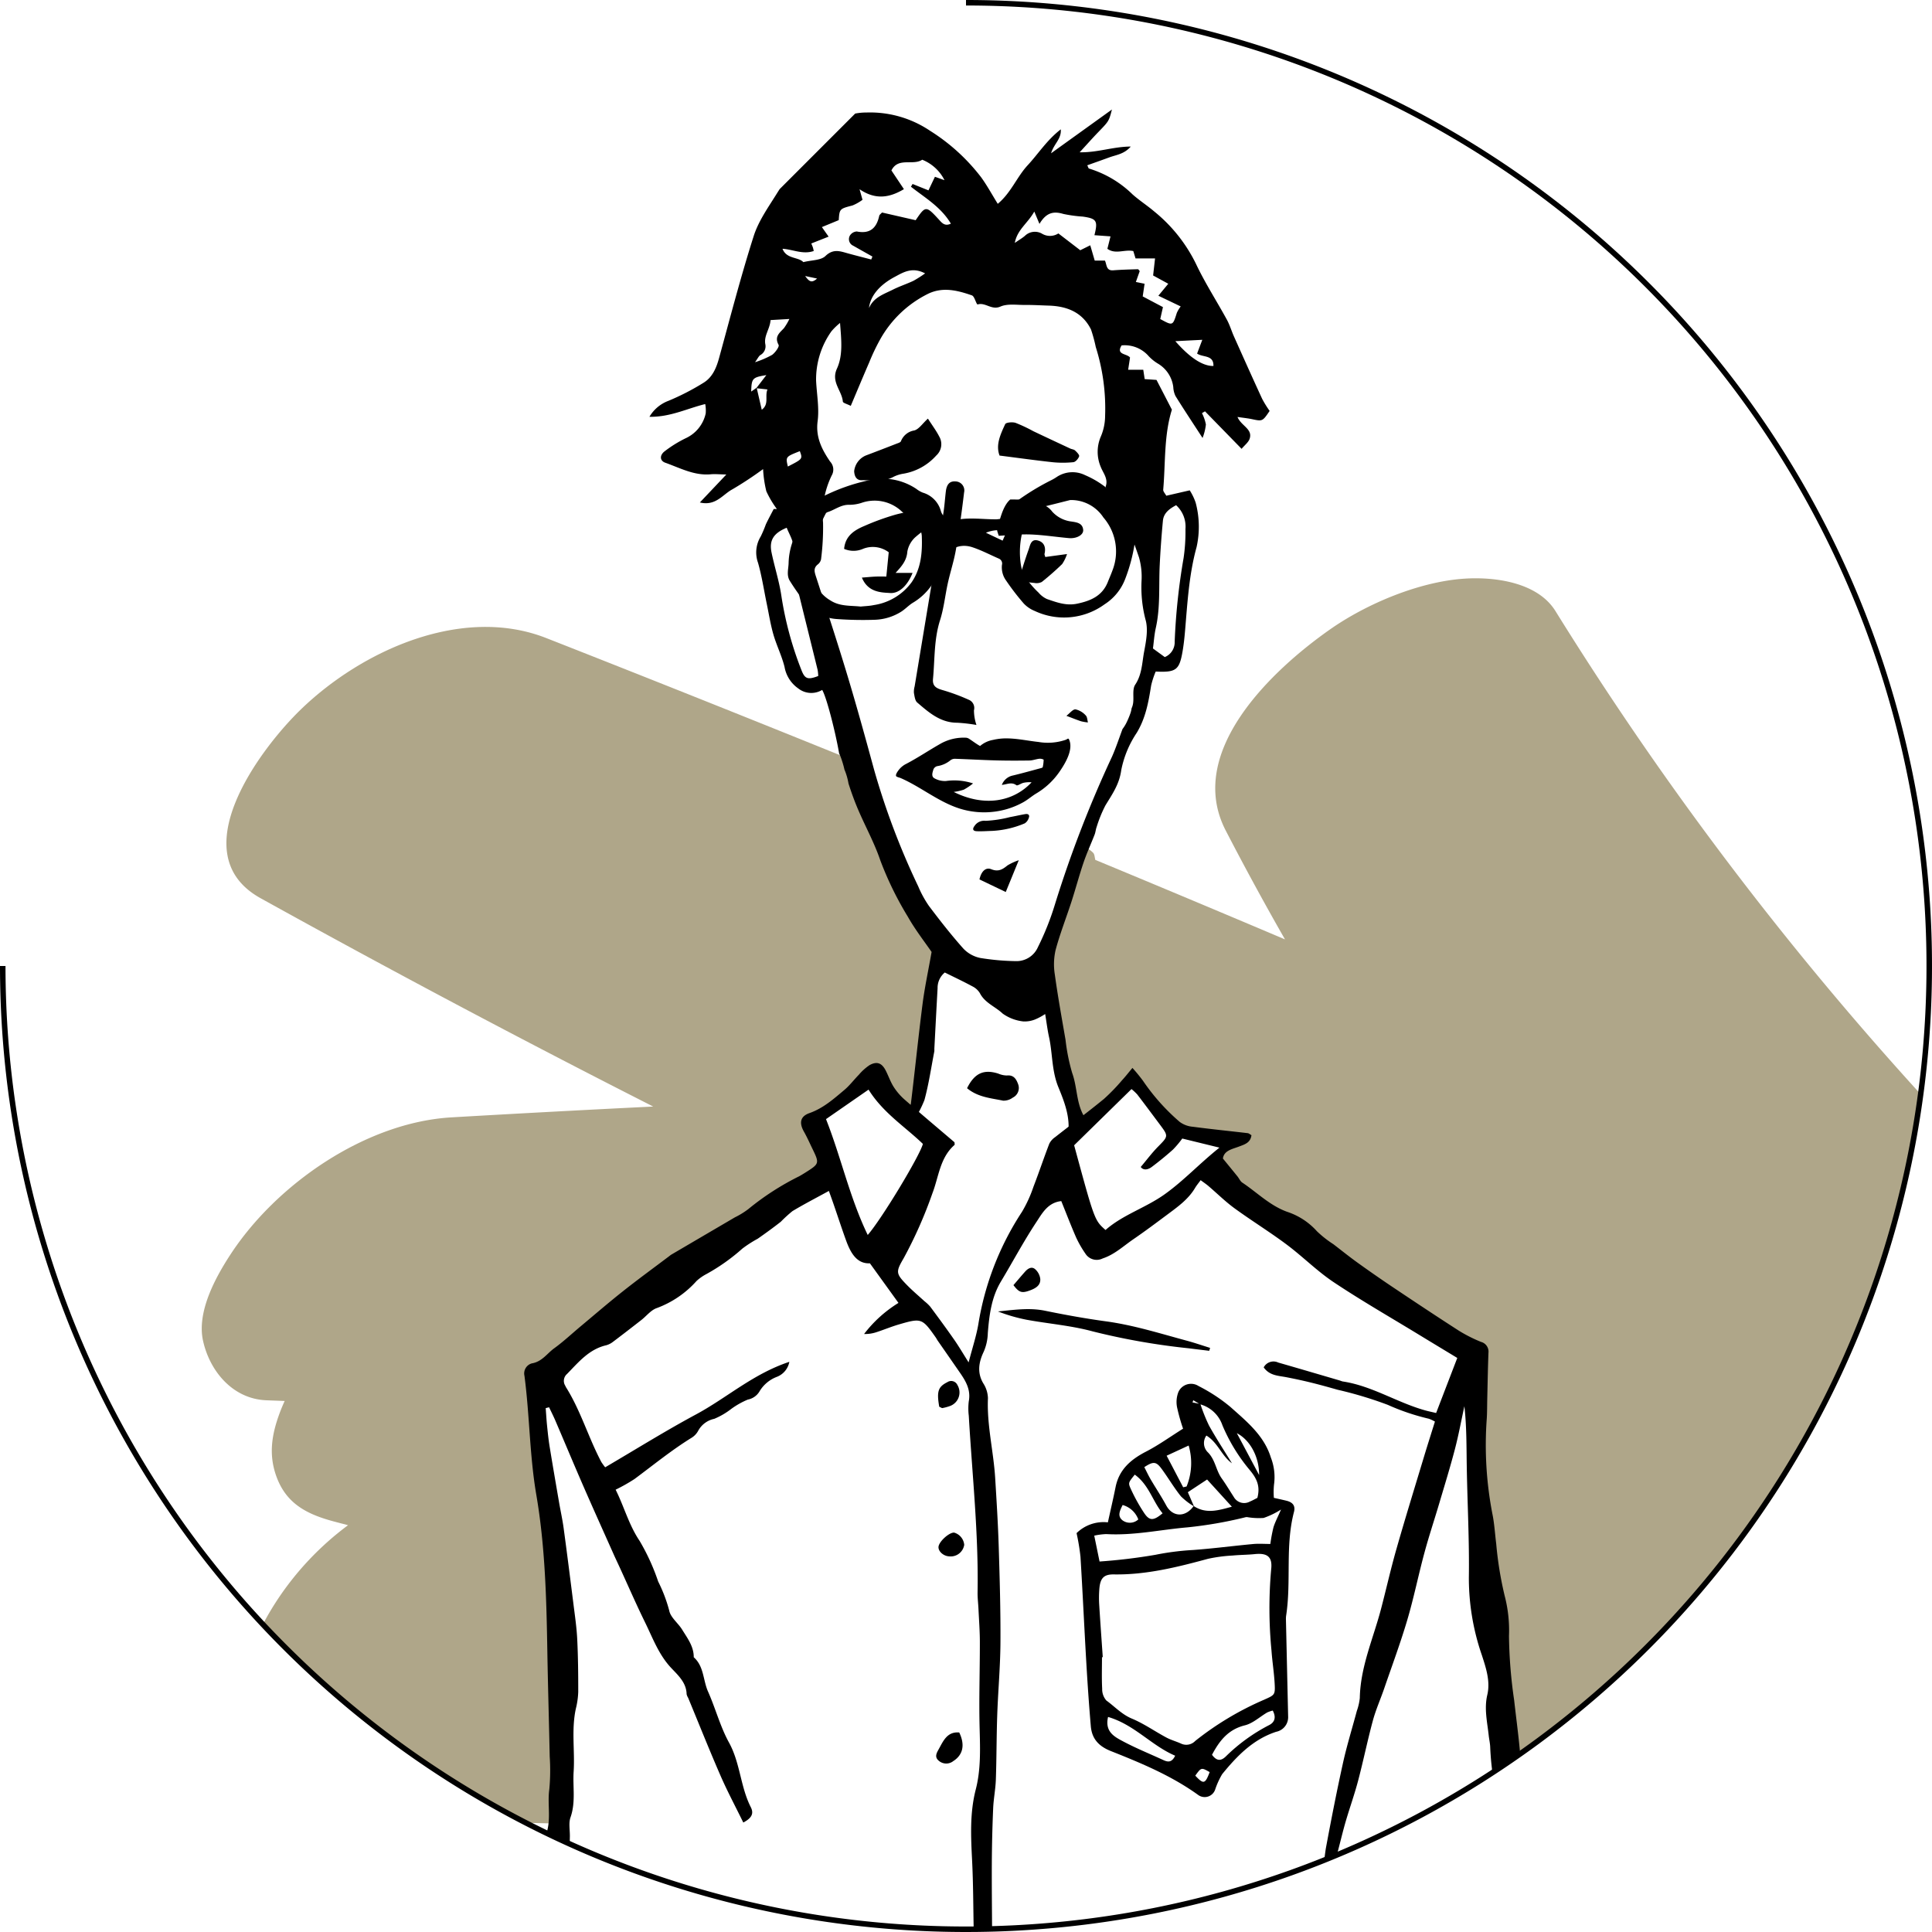 <svg xmlns="http://www.w3.org/2000/svg" xmlns:xlink="http://www.w3.org/1999/xlink" width="351.188" height="351.188" viewBox="0 0 351.188 351.188">
  <defs>
    <clipPath id="clip-path">
      <path id="Tracé_332" data-name="Tracé 332" d="M34.729,243.384A175.094,175.094,0,1,0,209.823,68.29" fill="none"/>
    </clipPath>
  </defs>
  <g id="Groupe_94" data-name="Groupe 94" transform="translate(-34.229 -67.79)">
    <g id="Numériser_Image" data-name="Numériser Image">
      <g id="Groupe_92" data-name="Groupe 92">
        <g id="Groupe_91" data-name="Groupe 91" clip-path="url(#clip-path)">
          <g id="Groupe_90" data-name="Groupe 90">
            <g id="Groupe_86" data-name="Groupe 86">
              <path id="Tracé_308" data-name="Tracé 308" d="M-211.518,428.033c-.541-6.555-.936-13.122-1.391-19.684-.248-3.576-.481-7.153-.754-10.727-.028-.365-.2-.938-.452-1.03-1.333-.491-.944-1.087-.375-1.553-.084-.642-.334-1.206-.151-1.509.218-.362.833-.464,1.231-.744a27.423,27.423,0,0,0,3.939-2.894c2.927-2.982,5.648-6.165,8.547-9.176a47.8,47.8,0,0,1,6.161-5.806,96.861,96.861,0,0,0,17.306-16.432c.5-.6.963-1.365,1.62-1.666,1.868-.858,2.324-2.775,3.016-4.266,3.36-7.237,6.389-14.627,9.643-21.915a34.777,34.777,0,0,1,2.672-4.085c.5-.793.727-1.86,1.4-2.421a6.357,6.357,0,0,1,2.751-1.067,12.941,12.941,0,0,1,3.2-.23c1.979.1,2.332-1.041,2.373-2.676.123-4.863.311-9.724.5-14.586A22.506,22.506,0,0,1-150,303.19c.228-1.569.567-3.043-.611-4.548-.6-.773-.332-2.172-.723-3.186-1.062-2.754-2.178-5.487-3.279-8.226-29.389-11.968-58.312-25.1-86.993-38.68-13.091-6.2-30.27,2.827-38.99,12.813-7.333,8.4-15.772,24.443-2.99,32.289q33.183,20.368,67.064,39.555l-19.219-1.592c-14.8-1.226-30.908,7.909-38.445,20.681-2.989,5.065-6.428,11.959-4.46,17.989.124.38.264.752.412,1.118-3.832,3.872-7.319,8.582-8.857,13.289-1.677,5.135-3.026,11.95,1,16.481,4.236,4.771,9.56,5.242,15.65,5.265l30.575.117a23.472,23.472,0,0,0-1.379,3.273c-1.677,5.135-3.026,11.95,1,16.481,4.068,4.583,9.691,5.693,15.649,5.265l13.32-.955C-211.364,429.757-211.447,428.9-211.518,428.033Z" fill="#ccc"/>
              <path id="Tracé_309" data-name="Tracé 309" d="M-53.212,391.426c-.358,2.916-.55,5.852-.854,8.775-.462,4.436-.96,8.87-1.445,13.3-.219,2-.449,3.992-.675,5.988l1.786-.128c.345-4.434.57-8.881.937-13.315.405-4.871.949-9.73,1.436-14.594.135-1.339.288-2.676.433-4.014l-.693-.129A40.229,40.229,0,0,0-53.212,391.426Z" fill="#ccc"/>
              <path id="Tracé_310" data-name="Tracé 310" d="M43.058,368.019,34,354.442c1.737-8.093-.647-15.82-11.054-18.151l-1.233-.273-67.7-101.51c-3.168-4.75-10.605-5.715-15.65-5.265-7.241.646-15.561,4.521-21.134,9.035-5.841,4.732-11.85,10.728-14.239,18.043-2,6.113-1.815,10.612,1,16.481q10.417,21.736,22.645,42.491-4.677-.994-9.355-1.976-5.448-1.665-10.869-3.418-15.957-5.3-31.685-11.2a5.591,5.591,0,0,0-.3,2.354c.267,4.451.292,8.916.583,13.364a62.39,62.39,0,0,0,1.036,6.692,1.177,1.177,0,0,0,.639.82,45.8,45.8,0,0,0,6.421,1.265,26.036,26.036,0,0,1,5.251,1.037c1.516.454,2.252.629,2.874,2.213a12.289,12.289,0,0,0,2.359,3.171c1.419,1.648,2.89,3.252,4.367,4.848.854.922,1.858,1.72,2.628,2.7,1.451,1.853,2.475,4.171,4.233,5.62a70.209,70.209,0,0,0,8.5,5.416c1.21.732,2.5,1.33,3.757,1.99.07.037.132.112.2.121,3.9.493,6.422,3.732,10.02,4.993,3.563,1.249,6.776,3.469,10.2,5.152,2.262,1.112,4.622,2.026,6.936,3.034a1.661,1.661,0,0,1,.62.352c1.909,2.3,4.654,2.918,7.31,3.772A2.1,2.1,0,0,1-46.422,369c.293,2.084.341,4.2.566,6.295.357,3.3.824,6.6,1.16,9.9.141,1.381-.01,2.791.107,4.176.234,2.753.721,5.493.81,8.248.113,3.455-.157,6.921-.1,10.379.061,3.527.322,7.051.488,10.577l32.426-2.326A36.989,36.989,0,0,0,3.525,411.52a26.488,26.488,0,0,0,5.157.059c7.241-.647,15.561-4.521,21.134-9.036C39,395.1,51.25,380.3,43.058,368.019Z" fill="#ccc"/>
              <path id="Tracé_311" data-name="Tracé 311" d="M-192.543,420.868c-1.43-2.274-2.873-4.54-4.509-6.777.252.743.476,1.5.76,2.228.7,1.812,1.336,3.661,2.179,5.407.78,1.619,1.906,3.07,2.685,4.689.428.89.837,1.789,1.24,2.691l2.439-.175c-.268-.543-.521-1.094-.81-1.623C-189.77,425.1-191.2,423.005-192.543,420.868Z" fill="#ccc"/>
            </g>
            <g id="Groupe_89" data-name="Groupe 89">
              <g id="Groupe_87" data-name="Groupe 87">
                <path id="Tracé_312" data-name="Tracé 312" d="M134.55,396.3a18.644,18.644,0,0,1,.086-3.185,26.821,26.821,0,0,0,.116-4.712c-.015-.438-.03-.878-.038-1.315q-.084-4.135-.191-8.272c-.089-3.615-.178-7.23-.239-10.847-.172-10.2-.442-19.386-2.007-28.525-.692-4.036-.992-8.17-1.282-12.166-.225-3.1-.458-6.314-.873-9.466a1.372,1.372,0,0,1,.86-1.632,6.127,6.127,0,0,0,3.246-1.92,11.469,11.469,0,0,1,1.086-.94c1.157-.836,2.248-1.783,3.3-2.7.5-.432.995-.864,1.5-1.285q1.079-.9,2.15-1.807c1.811-1.526,3.684-3.105,5.568-4.6,1.917-1.517,3.912-3.008,5.841-4.448q1.272-.949,2.539-1.9l.112-.087a1.876,1.876,0,0,1,.219-.159l11.558-6.776c.232-.136.47-.265.71-.393a9.249,9.249,0,0,0,1.824-1.179,44.039,44.039,0,0,1,8.357-5.457l.784-.432c.36-.2.711-.412,1.059-.631,2.931-1.848,3.017-2.139,1.531-5.2l-.392-.821c-.346-.733-.7-1.49-1.114-2.214a2.192,2.192,0,0,1-.394-1.737,1.646,1.646,0,0,1,1.091-.84,19.741,19.741,0,0,0,6.107-3.965l.415-.35a16.669,16.669,0,0,0,1.715-1.754c.314-.354.629-.71.96-1.046l.373-.387a6.466,6.466,0,0,1,1.435-1.254,2.076,2.076,0,0,1,.96-.31c.279,0,.707.106,1.185,1.029.2.378.368.769.54,1.161a13.731,13.731,0,0,0,.947,1.88A11.563,11.563,0,0,0,198.3,268.1l1.81,1.565.2-.943a1.884,1.884,0,0,0,.056-.258c.327-2.668.628-5.342.93-8.016.372-3.3.756-6.712,1.185-10.06.258-2.011.64-4.042,1.044-6.192.2-1.04.4-2.12.6-3.259l.041-.227-.131-.191c-.358-.524-.759-1.083-1.182-1.673a51.57,51.57,0,0,1-3.1-4.675l-.336-.6a56.49,56.49,0,0,1-4.644-9.589,56.066,56.066,0,0,0-2.536-5.955c-.508-1.075-1.033-2.187-1.505-3.291-.608-1.42-1.175-2.959-1.733-4.7a11.474,11.474,0,0,0-.752-2.578,16.671,16.671,0,0,0-.625-2.113q-26.993-10.926-54.1-21.572c-15.2-5.964-33.368,2.125-44.578,12.948-7.328,7.076-21.879,26.288-7.349,34.34q35.342,19.584,71.372,37.87-18.311.9-36.607,1.964c-15.655.887-31.856,12.119-40.214,24.892-2.749,4.2-6.191,10.48-5,15.766,1.23,5.483,5.381,10.543,11.529,10.774l3.3.124c-.293.648-.573,1.3-.822,1.96-1.512,3.995-2.159,7.7-.677,11.774,1.8,4.949,5.538,6.879,10.6,8.212l2.417.636a53.954,53.954,0,0,0-12.858,13.581c-2.749,4.2-6.191,10.479-5,15.766,1.31,5.839,5.339,9.93,11.529,10.774l8.445,1.151a15.13,15.13,0,0,0,.145,1.572c1.485,9.676,10.439,10.843,18.451,11.013q8.148.172,16.3.348A22.562,22.562,0,0,0,134.55,396.3Z" fill="#afa689"/>
                <path id="Tracé_313" data-name="Tracé 313" d="M308.841,403.422l-.078-.6-17.014,3.328q8.742.717,17.473,1.54c-.037-.432-.073-.865-.1-1.291C309.043,405.422,308.967,404.414,308.841,403.422Z" fill="#ffa600"/>
                <path id="Tracé_314" data-name="Tracé 314" d="M428.9,311.394q-6.014-5.228-11.884-10.614A599.859,599.859,0,0,1,316.972,178.868c-3.276-5.283-11.127-6.256-16.585-5.89-8.232.552-17.773,4.575-24.426,9.245-10.483,7.358-26.331,22.234-18.927,36.536q5.181,10.011,10.772,19.788-17.262-7.314-34.579-14.494l.1.013c-.126-.435-.122-1.011-.407-1.275a5.2,5.2,0,0,0-1.294-.94c-.346.84-.69,1.693-.985,2.561-.446,1.315-.846,2.663-1.233,3.968-.311,1.043-.62,2.087-.955,3.123s-.7,2.081-1.063,3.118c-.651,1.868-1.325,3.8-1.845,5.748a12.1,12.1,0,0,0-.14,4.707c.449,3.257,1.022,6.546,1.576,9.727l.363,2.088c.09.522.168,1.049.246,1.576a23.455,23.455,0,0,0,1,4.583,18.556,18.556,0,0,1,.742,3.147,14.555,14.555,0,0,0,1.342,4.566l.318.586.527-.409c1.255-.973,2.508-1.949,3.737-2.955a23.759,23.759,0,0,0,2.568-2.588c.268-.3.536-.6.809-.893.394-.425.763-.875,1.193-1.4l.259-.314c.1.117.2.231.3.343a13.751,13.751,0,0,1,1.153,1.44,38.222,38.222,0,0,0,6.768,7.576,5.007,5.007,0,0,0,2.679,1.013c2.152.285,4.345.53,6.465.766q1.764.2,3.527.4c.009.005.056.037.106.071-.2.633-.724.859-1.612,1.189l-.238.088c-.187.072-.381.138-.574.2-1.1.375-2.474.842-2.692,2.418l-.035.245,1,1.226c.629.769,1.218,1.489,1.8,2.212a3.832,3.832,0,0,1,.254.374,2.673,2.673,0,0,0,.745.866c.843.561,1.669,1.2,2.467,1.812a21.657,21.657,0,0,0,5.856,3.577,11.8,11.8,0,0,1,5.123,3.347,11.291,11.291,0,0,0,2.136,1.763c.319.222.638.443.942.676q.639.492,1.277.99c1,.779,2.033,1.584,3.083,2.34,2.247,1.619,4.3,3.05,6.283,4.375,4.081,2.729,8.085,5.4,12.2,8.038a27.143,27.143,0,0,0,4.128,2.09c.79.333,1.035.677,1.007,1.418-.079,2.056-.124,4.112-.17,6.169l-.05,2.183c-.01.411-.015.822-.02,1.233-.009.774-.018,1.546-.064,2.318a66.361,66.361,0,0,0,1.025,17.507,36.093,36.093,0,0,1,.494,3.638c.061.593.12,1.187.194,1.777.068.538.131,1.076.195,1.614a52.291,52.291,0,0,0,1.353,7.9,24.4,24.4,0,0,1,.77,7.155,66.873,66.873,0,0,0,.683,9.537q.134,1.112.26,2.221c.122,1.1.254,2.192.386,3.286a98.869,98.869,0,0,1,.977,12.791,26.512,26.512,0,0,0,.651,5.237c.139.727.28,1.456.392,2.183.222,1.422.456,2.842.69,4.261l.547,3.34c16.663,1.612,33.3,3.516,49.885,5.812,15.518,2.148,31.72-7.235,41.942-18.119,4.078-4.342,8.869-10.224,9.813-16.326.782-5.048.445-12.659-5.487-14.795l-9.385-3.38a29.321,29.321,0,0,0,1.612-2.893,60.376,60.376,0,0,0,20.631-12.563c5.37-5.185,11.649-11.871,12.837-19.545q.191-2.986.383-5.974A11.558,11.558,0,0,0,428.9,311.394Z" fill="#afa689"/>
              </g>
              <path id="Tracé_315" data-name="Tracé 315" d="M169.341,399.08c-1.457-2.978-2.92-5.713-4.154-8.548-2.036-4.677-3.923-9.418-5.875-14.132a2.124,2.124,0,0,1-.275-.658c-.04-2.122-1.612-3.485-2.824-4.784-2.259-2.423-3.327-5.407-4.721-8.245-1.614-3.285-3.072-6.646-4.6-9.974-.365-.8-.746-1.583-1.1-2.382-1.844-4.133-3.707-8.258-5.516-12.407-1.722-3.949-3.38-7.927-5.079-11.888-.358-.834-.77-1.645-1.157-2.467l-.618.157c.081,1.061.141,2.124.249,3.182.13,1.27.259,2.543.464,3.8.549,3.38,1.135,6.754,1.715,10.128.271,1.575.622,3.138.836,4.721.621,4.58,1.2,9.166,1.777,13.752.267,2.133.585,4.268.69,6.412.158,3.189.188,6.386.185,9.58a14.625,14.625,0,0,1-.436,3.064c-.829,3.8-.158,7.642-.4,11.446-.177,2.756.4,5.552-.568,8.294-.372,1.054-.09,2.336-.118,3.515-.063,2.714-.09,5.431-.212,8.143a42.4,42.4,0,0,1-1.979,11.75c-.876,2.609-.915,5.5-1.333,8.262-.226,1.5-.434,3-.711,4.494a4.96,4.96,0,0,1-.567,1.179c-1.056-.327-1.081-1.073-1.065-1.788.039-1.837.051-3.678.2-5.507.436-5.408,1.041-10.8,1.363-16.218.17-2.857-.111-5.741-.189-8.612-.015-.559-.224-1.2-.017-1.662,1.262-2.8.364-5.78.775-8.653a37.173,37.173,0,0,0,.071-5.935c-.128-6.374-.322-12.747-.43-19.121-.16-9.519-.395-19.073-2-28.439-1.234-7.2-1.212-14.463-2.158-21.653a1.9,1.9,0,0,1,1.331-2.267c1.864-.305,2.772-1.805,4.091-2.758,1.671-1.209,3.183-2.637,4.771-3.962,2.57-2.146,5.106-4.335,7.73-6.411,2.751-2.178,5.589-4.245,8.389-6.36a4.4,4.4,0,0,1,.387-.283q5.776-3.389,11.556-6.775a14.642,14.642,0,0,0,2.443-1.505,48.508,48.508,0,0,1,9.246-5.963c.35-.193.692-.4,1.031-.614,2.674-1.687,2.675-1.688,1.323-4.476-.488-1.006-.94-2.033-1.489-3-.906-1.6-.7-2.793,1-3.391,2.5-.879,4.4-2.576,6.346-4.214.968-.814,1.741-1.857,2.635-2.764a9.358,9.358,0,0,1,1.937-1.738c1.334-.74,2.223-.4,2.924.953.512.987.867,2.067,1.461,3a10.953,10.953,0,0,0,2,2.32c3,2.622,6.049,5.184,9.059,7.75,0,.191.068.425-.01.493-2.643,2.321-2.85,5.768-4,8.759a79.493,79.493,0,0,1-5.22,11.8c-1.473,2.523-1.462,2.8.615,4.927,1,1.024,2.106,1.948,3.163,2.918a7.691,7.691,0,0,1,1.039.981c1.472,1.983,2.937,3.972,4.35,6,.844,1.21,1.589,2.489,2.628,4.131.689-2.664,1.4-4.782,1.77-6.958a52.29,52.29,0,0,1,7.924-20.4,23.648,23.648,0,0,0,2.087-4.556c1.005-2.6,1.882-5.241,2.883-7.838a3.208,3.208,0,0,1,1.062-1.194c2.951-2.321,5.965-4.562,8.867-6.94a35.167,35.167,0,0,0,3.32-3.428c.582-.627,1.106-1.308,1.864-2.212a30.371,30.371,0,0,1,1.929,2.355,38.078,38.078,0,0,0,6.672,7.463,4.627,4.627,0,0,0,2.375.875c3.321.441,6.657.774,9.984,1.166.21.024.4.213.672.367-.17,1.39-1.238,1.678-2.28,2.074-1.232.468-2.705.711-2.907,2.169.962,1.18,1.811,2.211,2.649,3.251.3.37.5.874.871,1.123,2.712,1.8,5.019,4.192,8.2,5.327a12.465,12.465,0,0,1,5.361,3.509,19.493,19.493,0,0,0,2.994,2.362c1.446,1.11,2.867,2.254,4.346,3.319q3.1,2.232,6.268,4.363c4.044,2.706,8.094,5.4,12.188,8.033a26.5,26.5,0,0,0,4.041,2.045,1.829,1.829,0,0,1,1.353,1.962c-.106,2.78-.152,5.562-.219,8.344-.029,1.19-.014,2.382-.084,3.57a65.768,65.768,0,0,0,1.012,17.359c.372,1.791.469,3.638.7,5.46a64.931,64.931,0,0,0,1.531,9.433,24.873,24.873,0,0,1,.79,7.32,86.94,86.94,0,0,0,.94,11.681c.6,5.37,1.425,10.7,1.367,16.146a45.861,45.861,0,0,0,1.037,7.328c.292,1.878.607,3.753.915,5.629.672,4.089,1.324,8.181,2.023,12.265.726,4.241,1.44,8.485,2.272,12.705a39.413,39.413,0,0,0,1.893,7.411c1.128,2.739,1.056,5.631,1.715,8.413a6.47,6.47,0,0,1-.252,2.081,2.879,2.879,0,0,1-2.174-2.345c-1.712-4.986-3.864-9.9-4.829-15.041-.959-5.108-2.186-10.141-3.252-15.216-.442-2.1-.97-4.191-1.284-6.312s-.345-4.28-.617-6.408a35.013,35.013,0,0,0-1.008-5.627,48.761,48.761,0,0,1-2.159-12.482c-.023-.715-.194-1.423-.271-2.137-.268-2.451-.848-4.878-.257-7.378s-.268-4.984-1-7.249a42.931,42.931,0,0,1-2.352-14.076c.1-6.709-.267-13.424-.381-20.137-.061-3.646-.011-7.293-.433-11.006-.568,2.609-1.05,5.24-1.726,7.82-.87,3.32-1.884,6.6-2.86,9.895-.883,2.98-1.87,5.931-2.679,8.931-1.1,4.063-1.929,8.2-3.123,12.233-1.245,4.2-2.775,8.316-4.2,12.461-.669,1.947-1.518,3.841-2.053,5.822-.975,3.606-1.72,7.275-2.671,10.888-.648,2.461-1.506,4.866-2.227,7.308-.449,1.521-.822,3.064-1.219,4.6-.555,2.15-1.085,4.307-1.668,6.449-.07.258-.4.446-.793.86a4.527,4.527,0,0,1-.484-1.406,45.937,45.937,0,0,1,.519-5.482c.964-5.181,1.974-10.355,3.111-15.5.706-3.2,1.681-6.33,2.525-9.495a10.1,10.1,0,0,0,.537-2.329c.106-5.7,2.462-10.86,3.87-16.246.949-3.625,1.768-7.287,2.8-10.89,1.577-5.532,3.277-11.029,4.938-16.536.66-2.191,1.357-4.37,2.049-6.593a7.08,7.08,0,0,0-1.114-.517,40.735,40.735,0,0,1-7.451-2.52,71.1,71.1,0,0,0-9.142-2.751c-1.611-.46-3.227-.908-4.853-1.308-1.469-.362-2.949-.677-4.434-.965s-3.053-.271-4.132-1.787a2.013,2.013,0,0,1,2.637-.883c3.757,1.08,7.507,2.186,11.258,3.284a3.624,3.624,0,0,0,.454.154c5.369.8,9.944,3.871,15.1,5.285.532.146,1.073.256,1.895.45,1.259-3.276,2.5-6.51,3.845-10.008-2.34-1.418-4.645-2.807-6.943-4.209-5.184-3.163-10.46-6.188-15.51-9.553-3.042-2.027-5.656-4.684-8.6-6.879-3.068-2.291-6.342-4.305-9.438-6.561-1.672-1.218-3.155-2.694-4.734-4.041-.414-.353-.869-.657-1.423-1.071-.387.534-.739.947-1.012,1.408-1.249,2.106-3.206,3.471-5.105,4.889-2.022,1.509-4.044,3.022-6.126,4.447-1.8,1.233-3.41,2.77-5.563,3.483a2.429,2.429,0,0,1-3.152-.887,19.413,19.413,0,0,1-1.663-2.89c-.957-2.182-1.809-4.411-2.713-6.645-2.44.265-3.461,2.2-4.5,3.769-2.322,3.509-4.306,7.239-6.473,10.851-1.735,2.893-2.122,6.133-2.382,9.371a9.049,9.049,0,0,1-.747,3.392c-.871,1.825-1.25,3.765-.081,5.733a5.258,5.258,0,0,1,.852,2.7c-.213,4.917,1.021,9.688,1.317,14.546.253,4.138.514,8.278.642,12.421.18,5.825.35,11.654.314,17.48-.027,4.383-.431,8.762-.584,13.146-.136,3.911-.116,7.828-.251,11.739-.06,1.746-.414,3.482-.489,5.228q-.212,4.9-.243,9.8c-.026,4.47.035,8.941.051,13.411a32.251,32.251,0,0,0-.014,3.348c.631,5.8,1.316,11.587,2,17.377.19,1.606.219,1.6-.977,3.314-.8-3.447-2.378-6.366-2.649-9.78-.313-3.95-1.079-7.863-1.59-11.8a31.219,31.219,0,0,1-.11-3.341c-.093-4.308-.082-8.621-.3-12.922-.219-4.32-.428-8.58.675-12.86.919-3.563.8-7.262.7-10.953-.143-5.265.046-10.538.038-15.808,0-1.988-.155-3.976-.248-5.963-.048-1.038-.182-2.076-.165-3.113.186-10.726-.982-21.384-1.6-32.07a10.881,10.881,0,0,1,0-2.632c.387-2.013-.49-3.578-1.553-5.114q-2.043-2.955-4.094-5.9c-.136-.2-.24-.417-.378-.613-2.444-3.467-2.589-3.535-6.682-2.337-1.372.4-2.7.958-4.059,1.4a6.457,6.457,0,0,1-2.263.335,23.084,23.084,0,0,1,6.247-5.65l-5.192-7.2c-2.36.123-3.494-1.856-4.323-4.131-.765-2.1-1.457-4.232-2.186-6.348-.3-.883-.622-1.761-.946-2.676-2.36,1.295-4.536,2.414-6.628,3.674a24.3,24.3,0,0,0-2.108,1.926c-1.364,1.07-2.77,2.09-4.192,3.083a22.007,22.007,0,0,0-2.8,1.8,35.5,35.5,0,0,1-6.57,4.647,8.33,8.33,0,0,0-1.757,1.238,18.063,18.063,0,0,1-7.227,4.926c-1.063.36-1.876,1.444-2.818,2.178-1.694,1.32-3.39,2.637-5.106,3.928a3.556,3.556,0,0,1-1.269.654c-3.133.723-5.037,3.086-7.128,5.222a1.657,1.657,0,0,0-.3,2.163c.037.071.057.152.1.219,2.693,4.279,4.084,9.175,6.439,13.614a10.252,10.252,0,0,0,.7.965c5.526-3.236,10.928-6.61,16.526-9.619,5.573-2.995,10.379-7.379,16.95-9.552a3.635,3.635,0,0,1-2.235,2.716,6.264,6.264,0,0,0-3.227,2.719,3.162,3.162,0,0,1-2.08,1.426,14.457,14.457,0,0,0-3.048,1.72,13.47,13.47,0,0,1-3.065,1.782,4.316,4.316,0,0,0-2.934,2.207,3.386,3.386,0,0,1-1.143,1.211c-3.655,2.251-6.97,4.965-10.406,7.515a31.933,31.933,0,0,1-3.439,1.944c1.558,3.112,2.4,6.4,4.355,9.3a38.744,38.744,0,0,1,3.372,7.377,27.424,27.424,0,0,1,2.012,5.286c.232,1.265,1.629,2.285,2.369,3.5.947,1.547,2.109,3.032,2.09,4.994,1.877,1.654,1.675,4.181,2.6,6.243,1.36,3.051,2.211,6.36,3.81,9.266,2.045,3.716,2.068,8.019,3.954,11.729C171.26,397.377,170.969,398.224,169.341,399.08ZM255.891,276.4l-6.755-1.653a17.93,17.93,0,0,1-1.682,2c-1.235,1.109-2.529,2.158-3.856,3.158-.767.578-1.58.631-2.01.007,1.113-1.316,2.055-2.586,3.156-3.7,1.842-1.862,1.893-1.9.384-3.921-1.384-1.85-2.76-3.707-4.164-5.542a9.089,9.089,0,0,0-1.06-.992L229.48,275.971c3.7,13.622,3.7,13.622,5.705,15.4,3.164-2.788,7.281-4.014,10.756-6.495S252.206,279.347,255.891,276.4ZM191.96,292.277c2.587-2.973,9.483-14.432,10.027-16.556-3.249-3.137-7.232-5.623-9.877-9.867l-7.735,5.362C187.148,278.239,188.649,285.413,191.96,292.277Z"/>
              <path id="Tracé_316" data-name="Tracé 316" d="M229.923,346.474a7,7,0,0,1,5.69-1.959c.494-2.254.982-4.326,1.4-6.413.642-3.2,2.771-5.019,5.542-6.45,2.254-1.164,4.334-2.666,6.727-4.166a33.637,33.637,0,0,1-1.1-3.92,5.011,5.011,0,0,1,.246-2.733,2.518,2.518,0,0,1,3.678-1.092,30.535,30.535,0,0,1,5.776,3.792c2.944,2.636,6.109,5.159,7.361,9.214a9.819,9.819,0,0,1,.567,4.918,13.809,13.809,0,0,0-.022,2.395c.746.169,1.5.333,2.244.512,1.082.26,1.725.839,1.408,2.052-1.62,6.187-.466,12.582-1.42,18.819a4.192,4.192,0,0,0-.041.717q.2,8.828.4,17.655a2.7,2.7,0,0,1-2.175,2.769c-4.214,1.382-7.132,4.412-9.814,7.7a14.326,14.326,0,0,0-1.282,2.82,2.012,2.012,0,0,1-3.137.922c-4.855-3.485-10.323-5.757-15.813-7.936-2.226-.884-3.451-2.243-3.647-4.512-.335-3.9-.6-7.8-.826-11.7-.372-6.378-.662-12.76-1.055-19.136A40.542,40.542,0,0,0,229.923,346.474Zm21.341-4.863a12.3,12.3,0,0,1-2.377-1.829c-1.24-1.547-2.253-3.273-3.422-4.88-1.07-1.473-1.532-1.521-3.232-.425.382.739.74,1.515,1.17,2.249.923,1.577,1.947,3.1,2.813,4.706,1.155,2.143,3.5,2.223,4.991.114,2.2,1.448,4.373.841,6.941.123l-4.5-4.943-3.5,2.308Zm1.1-18.556-1.23-.743-.139.4,1.43.285A31.653,31.653,0,0,0,254,326.925c1.3,2.334,2.768,4.573,4.167,6.851-1.906-1.372-2.558-3.777-4.649-5.036a2.345,2.345,0,0,0,.21,2.985c1.417,1.362,1.509,3.3,2.56,4.775.785,1.1,1.479,2.266,2.215,3.4a2.151,2.151,0,0,0,2.914.838c.5-.2.974-.477,1.369-.674.546-2.082-.056-3.463-1.394-5.069a31.871,31.871,0,0,1-4.952-8.11A5.946,5.946,0,0,0,252.369,323.055Zm-17.686,45.963-.136.01c0,1.91-.068,3.824.034,5.729a3.112,3.112,0,0,0,.757,2.137c1.527,1.107,2.8,2.525,4.638,3.293,2.187.912,4.167,2.313,6.27,3.439.835.448,1.773.7,2.641,1.091a2.239,2.239,0,0,0,2.607-.467,55.081,55.081,0,0,1,12.481-7.476c1.973-.886,2.072-.868,1.958-2.967-.108-1.989-.431-3.966-.572-5.954a79.628,79.628,0,0,1-.059-14.825c.258-2.242-.691-2.979-2.979-2.742-1.339.139-2.694.13-4.034.261a27.557,27.557,0,0,0-4.49.6c-5.607,1.52-11.212,2.923-17.092,2.831-1.859-.029-2.486.714-2.64,2.637a20.443,20.443,0,0,0-.025,2.865C234.233,362.662,234.466,365.84,234.683,369.018Zm-.587-17.384a100.979,100.979,0,0,0,10.148-1.218,48.137,48.137,0,0,1,6.84-.875c3.648-.266,7.279-.745,10.922-1.085,1.012-.094,2.041-.014,3.145-.014a27.736,27.736,0,0,1,.564-3.02c.281-.923.749-1.79,1.376-3.237a14.962,14.962,0,0,1-3.162,1.529,12.848,12.848,0,0,1-3.04-.158,1.734,1.734,0,0,0-.47.083,75.692,75.692,0,0,1-10.343,1.786c-4.916.422-9.772,1.516-14.753,1.222a12.22,12.22,0,0,0-2.184.284C233.463,348.522,233.743,349.9,234.1,351.634Zm20.447,35.131c.736.988,1.489,1.3,2.516.3a32.244,32.244,0,0,1,7.877-5.7c1.062-.541,1.275-1.469.65-2.638a6.045,6.045,0,0,0-1.005.345c-1.356.792-2.6,1.98-4.061,2.339C257.5,382.156,255.9,384.192,254.543,386.765Zm-6.7.163c-4.293-1.821-7.424-5.662-12.192-7.04-.624,2.686,1.155,3.6,2.705,4.425,2.379,1.267,4.892,2.282,7.345,3.412C246.5,388.093,247.228,388.227,247.844,386.928ZM240.5,335.839c-1.135,1.422-1.242,1.472-.708,2.624a31.886,31.886,0,0,0,2.433,4.381c.968,1.435,1.692,1.392,3.333.028C243.748,340.693,243.085,337.7,240.5,335.839Zm8.8,2.3.62-.145a11.288,11.288,0,0,0,.374-7.443l-4,1.849Zm9.755-9.833,4.049,7.605C263.123,332.617,261.471,329.547,259.055,328.306Zm-17.912,15.676a4.265,4.265,0,0,0-2.845-2.621c-.513,1.026-.982,1.973-.074,2.747A2.248,2.248,0,0,0,241.143,343.982ZM251.5,390.557c1.505,1.609,1.792,1.538,2.616-.645C252.593,389.05,252.593,389.05,251.5,390.557Z"/>
              <path id="Tracé_317" data-name="Tracé 317" d="M254.034,313.332c-1.257-.154-2.514-.3-3.77-.461a124.933,124.933,0,0,1-17.411-3.068c-3.91-1.065-8.021-1.383-12.025-2.12a30.618,30.618,0,0,1-5.2-1.507c2.874-.276,5.7-.717,8.583-.123,3.672.754,7.369,1.421,11.083,1.928,5.008.683,9.8,2.2,14.647,3.508,1.433.385,2.839.873,4.257,1.315Z"/>
              <path id="Tracé_318" data-name="Tracé 318" d="M208.593,382.709c1.085,2.243.694,4.068-1.079,5.2a2.066,2.066,0,0,1-2.636-.058c-.845-.694-.377-1.441,0-2.125C205.707,384.227,206.408,382.527,208.593,382.709Z"/>
              <path id="Tracé_319" data-name="Tracé 319" d="M202.911,426.289a30.168,30.168,0,0,1,1.6-2.777,2.075,2.075,0,0,1,1.326-.851,3.577,3.577,0,0,1,2.387.413c.776.742-.054,1.592-.563,2.279s-1.1,1.362-1.637,2.026Z"/>
              <path id="Tracé_320" data-name="Tracé 320" d="M206.757,350.694c-1.024-.042-1.986-.9-1.933-1.716.062-.947,1.921-2.649,2.844-2.6A2.549,2.549,0,0,1,209.5,348.6,2.486,2.486,0,0,1,206.757,350.694Z"/>
              <path id="Tracé_321" data-name="Tracé 321" d="M204.959,323.5c-.491-2.816-.193-3.629,1.485-4.474a1.244,1.244,0,0,1,1.818.522,2.62,2.62,0,0,1-1.346,3.818,9.017,9.017,0,0,1-1.364.373C205.425,323.765,205.267,323.631,204.959,323.5Z"/>
              <path id="Tracé_322" data-name="Tracé 322" d="M218.448,301.395c.681-.792,1.379-1.625,2.1-2.436.5-.565,1.187-1.024,1.84-.467a2.831,2.831,0,0,1,.933,1.747c.1,1.22-.885,1.751-1.879,2.117C219.961,302.9,219.481,302.749,218.448,301.395Z"/>
              <g id="Groupe_88" data-name="Groupe 88">
                <path id="Tracé_323" data-name="Tracé 323" d="M263.662,140.3c-1.739-3.767-3.433-7.556-5.128-11.344-.453-1.012-.765-2.1-1.294-3.063-1.866-3.418-4-6.706-5.652-10.221a28.2,28.2,0,0,0-7.54-9.435c-1.274-1.087-2.7-2-3.95-3.111a19.381,19.381,0,0,0-7.92-4.7c-.1-.026-.143-.26-.312-.59,1.354-.485,2.691-.956,4.023-1.443,1.254-.459,2.685-.581,3.886-1.964-3.232.017-6.015,1.109-9.288,1.041,1.329-1.444,2.325-2.574,3.372-3.656,1.919-1.983,1.952-2,2.491-4.115l-11.066,7.956c.556-1.787,1.908-2.6,1.768-4.354-2.536,1.962-4.07,4.427-6.007,6.515-1.98,2.136-3.03,5.016-5.449,7.023-1.078-1.736-1.949-3.347-3.016-4.817a35.356,35.356,0,0,0-9.305-8.469,19.5,19.5,0,0,0-11.513-3.311A10.852,10.852,0,0,0,184,91.461a39.654,39.654,0,0,0-3.755,4.658c-1.659,2.251-3.34,4.5-4.816,6.867-1.551,2.491-3.328,4.98-4.2,7.726-2.328,7.3-4.247,14.725-6.278,22.115-.5,1.834-1.212,3.556-2.858,4.552a43.96,43.96,0,0,1-6.364,3.273,6.744,6.744,0,0,0-3.448,2.9c3.769.066,6.78-1.485,10.139-2.315a6.382,6.382,0,0,1,.088,1.707,6.475,6.475,0,0,1-3.625,4.5,22.167,22.167,0,0,0-3.84,2.38c-.954.739-.87,1.727.111,2.075,2.68.949,5.248,2.373,8.251,2.106.82-.073,1.655.016,2.854.037l-4.813,5.084c2.879.7,4.173-1.471,5.9-2.382a65.171,65.171,0,0,0,5.593-3.686,21.315,21.315,0,0,0,.593,4.041,18.289,18.289,0,0,0,1.913,3.221l-.577,0c-.478.927-.98,1.843-1.427,2.786a21.936,21.936,0,0,1-.924,2.188,5.554,5.554,0,0,0-.5,4.79c.7,2.444,1.072,4.98,1.592,7.475.388,1.864.681,3.755,1.208,5.579.576,1.991,1.529,3.879,2.022,5.885a6.027,6.027,0,0,0,2.483,3.9,3.832,3.832,0,0,0,4.357.278c.789,1.274,2.421,7.7,3.083,11.541a6.7,6.7,0,0,1,.3.7,17.669,17.669,0,0,1,.632,2.084c.007.032.006.063.013.1a11.4,11.4,0,0,1,.756,2.583c.514,1.608,1.088,3.2,1.752,4.754,1.317,3.08,2.958,6.043,4.025,9.2a60.4,60.4,0,0,0,5.023,10.281c1.358,2.407,3.087,4.6,4.306,6.39-.623,3.528-1.264,6.486-1.647,9.477-.771,6.019-1.379,12.058-2.116,18.081a6.511,6.511,0,0,1-.866,2.1c-.547,1.034.058,1.22,1.1,1.4a20.2,20.2,0,0,0,2.224-4.134c.795-2.9,1.225-5.9,1.8-8.859a3.634,3.634,0,0,0,.006-.479c.194-3.665.382-7.331.589-11a3.6,3.6,0,0,1,1.311-2.854c1.753.871,3.41,1.648,5.017,2.517a3.326,3.326,0,0,1,1.366,1.248c.907,1.776,2.8,2.429,4.137,3.705a7.93,7.93,0,0,0,3.736,1.422,5.006,5.006,0,0,0,2.288-.415,10.86,10.86,0,0,0,1.7-.93c.258,1.569.417,2.886.7,4.175.66,3.024.469,6.133,1.71,9.149,1.141,2.775,2.314,5.768,1.669,8.987,1.692-.109,1.957-.174,2.581-1.347.349-.656.812-1.721.532-2.165-1.567-2.482-1.319-5.428-2.276-8.062a35.307,35.307,0,0,1-1.217-6.061c-.678-3.927-1.393-7.85-1.936-11.8a11.685,11.685,0,0,1,.126-4.484c.8-2.991,1.944-5.887,2.9-8.838.76-2.351,1.392-4.744,2.186-7.082.587-1.727,1.355-3.392,2.016-5.094.17-.439.2-.932.364-1.372a23.475,23.475,0,0,1,1.6-3.931c1.23-2.025,2.529-3.837,2.872-6.4a18.631,18.631,0,0,1,2.822-6.8c1.632-2.7,2.138-5.612,2.616-8.6a15.811,15.811,0,0,1,.826-2.527c3.706.179,4.3-.274,4.885-3.668.217-1.256.349-2.53.457-3.8.432-5.085.717-10.183,2.088-15.146a17.017,17.017,0,0,0-.16-8.071,10.174,10.174,0,0,0-1.085-2.254l-4.261.98c-.222-.418-.585-.773-.557-1.1.427-4.9.116-9.874,1.578-14.541-.981-1.9-1.9-3.679-2.8-5.414l-2.146-.145c-.1-.652-.177-1.163-.259-1.7H239.3c.131-.858.236-1.551.339-2.226-.569-.743-2.612-.467-1.532-2.2a5.776,5.776,0,0,1,4.951,1.987,7.955,7.955,0,0,0,1.685,1.342,5.765,5.765,0,0,1,2.76,4.255,4.15,4.15,0,0,0,.4,1.617c1.5,2.414,3.077,4.785,4.921,7.624a9.607,9.607,0,0,0,.605-2.46,7.607,7.607,0,0,0-.715-2.054q.276-.163.553-.326l6.652,6.815c.555-.673,1.251-1.18,1.465-1.842.58-1.788-1.542-2.312-2.211-3.949,1.073.158,1.845.232,2.6.391,1.944.41,1.941.425,3.242-1.491A19.543,19.543,0,0,1,263.662,140.3Zm-19.34,41.642c.844-3.76.531-7.58.712-11.376.128-2.706.328-5.41.581-8.108.132-1.408,1.157-2.171,2.4-2.836a5.241,5.241,0,0,1,1.7,4.322,32.744,32.744,0,0,1-.335,5.253,115.239,115.239,0,0,0-1.624,15.222,2.909,2.909,0,0,1-1.8,2.813l-2.149-1.567C243.971,184.445,244.047,183.173,244.322,181.946Zm-62.173-68.533c-.065-.259-.1-.472-.172-.677s-.17-.427-.275-.684l3.147-1.243-1.222-1.736,3.064-1.264c.133-2.063.184-2.06,2.491-2.665a8.122,8.122,0,0,0,1.829-1.033l-.539-1.921c2.818,1.912,5.327,1.621,8.065-.013l-2.27-3.4c1.227-2.463,3.9-.825,5.6-1.948a7.713,7.713,0,0,1,4.048,3.719l-1.739-.62L203,102.393l-2.887-1.162-.3.5c2.565,2.017,5.471,3.69,7.26,6.714-1.141.55-1.664-.186-2.224-.795-2.287-2.483-2.392-2.478-4.174.169l-6.119-1.4c-.208.238-.461.4-.505.6-.482,2.228-1.674,3.329-4.086,2.847a1.583,1.583,0,0,0-1.255.758,1.308,1.308,0,0,0,.617,1.835c1.159.662,2.325,1.312,3.488,1.967l-.219.534c-1.386-.362-2.774-.712-4.156-1.09-1.443-.394-2.713-.944-4.168.458-.827.8-2.489.728-4.014,1.109-.919-.974-3.064-.529-3.79-2.427C178.387,113.131,180.162,114.1,182.149,113.413Zm20.243,4.074a21.169,21.169,0,0,1-2.123,1.351c-1.221.576-2.519.993-3.724,1.6-1.652.828-3.524,1.4-4.351,3.354.211-2.108,1.808-4.146,4.668-5.665C198.389,117.313,200.019,116.241,202.392,117.487Zm-19.639.94c-.973.853-1.408.6-2.167-.459Zm-5.313,34.167c-.413-1.771-.413-1.771,2.179-2.791C180.14,151.212,180.14,151.212,177.44,152.594Zm-6.664-13.625c.067-2.416.217-2.57,2.756-2.991l-1.77,2.306Zm1.919,3.3c-.326-1.405-.615-2.65-.9-3.891.574.056,1.155.122,1.938.21C173.221,139.824,174.082,141.25,172.7,142.266Zm1.879-9.965a16.633,16.633,0,0,1-3.1,1.333c.492-.68.66-1.091.966-1.3a1.825,1.825,0,0,0,.9-2c-.271-1.526.841-2.742.957-4.361l3.422-.2a10.966,10.966,0,0,1-1,1.684c-.808.861-1.768,1.542-.959,3.023C175.925,130.8,175.146,131.888,174.574,132.3Zm5.373,57.388a62.268,62.268,0,0,1-3.716-13.794c-.406-2.583-1.221-5.1-1.754-7.665-.458-2.2.346-3.523,2.755-4.51.672,1.718,1.75,2.995.877,5.023-.445,1.03.265,2.607.579,3.906,1.364,5.639,2.778,11.267,4.162,16.9a7.576,7.576,0,0,1,.112,1.123C181.072,191.392,180.556,191.2,179.947,189.689Zm61.326-20.567a12.871,12.871,0,0,1,.462,4.213,23.355,23.355,0,0,0,.713,7.064c.53,1.791.108,3.96-.254,5.893-.374,2-.375,4.1-1.614,5.957-.532.8-.244,2.128-.364,3.213a3.293,3.293,0,0,1-.291,1.08,5.121,5.121,0,0,1-.18.8,15.138,15.138,0,0,1-.793,1.893,6.865,6.865,0,0,1-.675,1.071c-.63,1.671-1.181,3.375-1.9,5a211.555,211.555,0,0,0-10.394,26.9,49.7,49.7,0,0,1-3.086,7.747,4.241,4.241,0,0,1-4.032,2.545,43.706,43.706,0,0,1-6.425-.57,5.828,5.828,0,0,1-3.078-1.688c-2.215-2.483-4.273-5.115-6.278-7.775a19.419,19.419,0,0,1-1.941-3.548,134.117,134.117,0,0,1-8.023-21.2c-1.548-5.682-3.111-11.362-4.809-17-1.832-6.084-3.814-12.122-5.774-18.166-.269-.83-.455-1.5.325-2.145a1.617,1.617,0,0,0,.612-.943,45.535,45.535,0,0,0,.365-6.666,16.238,16.238,0,0,1,1.572-8.578,2.127,2.127,0,0,0-.3-2.541c-1.462-2.152-2.643-4.4-2.259-7.312.316-2.4-.157-4.914-.278-7.377a15.079,15.079,0,0,1,2.8-8.994,11.7,11.7,0,0,1,1.553-1.5c.239,3.125.551,5.868-.566,8.307s.9,3.976,1.077,5.991c.023.248.77.43,1.437.775,1.155-2.728,2.237-5.335,3.363-7.923a37.252,37.252,0,0,1,1.949-4.1,20.252,20.252,0,0,1,8.787-8.372c2.689-1.274,5.316-.586,7.9.3.434.149.624,1.013.952,1.592.01,0,.092.076.148.06,1.393-.408,2.492,1.1,4.111.392,1.286-.56,2.955-.28,4.455-.294,1.436-.013,2.873.075,4.309.12,3.322.1,6.127,1.2,7.694,4.334a27.056,27.056,0,0,1,.866,3.181,37.173,37.173,0,0,1,1.7,12.534,9.678,9.678,0,0,1-.752,3.692,7,7,0,0,0-.05,5.554c.439,1.146,1.411,2.174.909,3.582-.052.148.182.423.322.61C238.275,160.534,239.8,164.826,241.273,169.122Zm3.861-43.341c.164-.726.335-1.478.49-2.165l-3.68-1.946.341-2.3-1.585-.324c.259-.728.488-1.372.7-1.972-.133-.144-.235-.349-.331-.346-1.5.047-2.994.081-4.486.2-1.311.1-1.154-1.029-1.505-1.765h-1.856c-.27-.922-.521-1.781-.814-2.785l-1.815.9-3.979-3.055a2.815,2.815,0,0,1-2.964.051,2.6,2.6,0,0,0-3.119.387c-.463.4-1.008.712-1.837,1.284.446-2.423,2.336-3.537,3.545-5.7.27.647.54,1.293.937,2.246,1.278-2.153,2.651-2.316,4.342-1.812a24.527,24.527,0,0,0,3.529.483c2.524.36,2.782.758,2.121,3.382l2.924.213-.569,2.26c1.477,1.068,3.118.07,4.711.411l.408,1.337h3.546c-.13,1.145-.242,2.129-.352,3.1l2.754,1.505-1.8,2.176,4.061,1.947a5.8,5.8,0,0,0-.7,1.159C247.4,127.027,247.419,127.032,245.134,125.781Zm2.743,4.028,4.9-.249c-.423,1.113-.681,1.792-.948,2.5,1.068.739,3.031.2,2.97,2.254C252.932,134.359,250.606,132.925,247.877,129.809Z"/>
                <path id="Tracé_324" data-name="Tracé 324" d="M210.016,265.6c1.356-2.747,3.04-3.484,5.664-2.662a4.144,4.144,0,0,0,1.558.349c1.248-.135,1.716.637,2.057,1.572a1.948,1.948,0,0,1-.961,2.447,2.8,2.8,0,0,1-1.773.555C214.346,267.395,211.993,267.247,210.016,265.6Z"/>
                <path id="Tracé_325" data-name="Tracé 325" d="M211.737,199.572a29.388,29.388,0,0,0-3.515-.409c-3.061,0-5.157-1.869-7.265-3.673-.407-.348-.487-1.14-.6-1.749a3.582,3.582,0,0,1,.13-1.184q2.607-15.71,5.21-31.42c.219-1.337.3-2.7.464-4.042.161-1.312.733-1.879,1.764-1.795a1.639,1.639,0,0,1,1.55,2.014c-.415,3.478-.894,6.952-1.488,10.4-.351,2.037-1.008,4.018-1.458,6.04-.5,2.254-.726,4.588-1.424,6.775-1.116,3.5-.941,7.1-1.281,10.667-.131,1.37.665,1.729,1.794,2.05a35.849,35.849,0,0,1,4.67,1.728,1.613,1.613,0,0,1,.982,1.934,8.487,8.487,0,0,0,.461,2.692Z"/>
                <path id="Tracé_326" data-name="Tracé 326" d="M200.111,171.925c-.861,2.216-2.407,3.755-4.031,3.66-1.639-.1-4.057-.082-5.182-2.8,1.06-.082,1.785-.158,2.511-.187.71-.028,1.422-.006,1.931-.006.147-1.486.277-2.807.436-4.416a4.83,4.83,0,0,0-4.627-.64,4.317,4.317,0,0,1-3.48.027c.211-2.4,1.9-3.43,3.773-4.208a44.4,44.4,0,0,1,5.567-2.016,21.206,21.206,0,0,1,5.17-.739c1.666-.017,1.269,1.485,1.4,2.669a21.389,21.389,0,0,0-2.989,2.188,4.662,4.662,0,0,0-1.428,2.589c-.113,1.588-.971,2.626-2.141,3.881Z"/>
                <path id="Tracé_327" data-name="Tracé 327" d="M229,162.591a5.614,5.614,0,0,1-3.506-1.8,3.777,3.777,0,0,0-3.854-1.421,1.422,1.422,0,0,1-1.8-.713l.083-.046c-.678-.02-1.363-.027-2.056-.025a3.17,3.17,0,0,0-.389.388c-1.058,1.272-1.431,3.142-1.972,4.8-.144.438.181,1.029.261,1.406,2.074-.095,3.973-.311,5.859-.234,2.3.093,4.59.453,6.888.659,1.427.128,2.7-.587,2.609-1.507C231.007,162.867,229.963,162.74,229,162.591Z"/>
                <path id="Tracé_328" data-name="Tracé 328" d="M202.9,143.884c.806,1.257,1.524,2.21,2.059,3.257a2.774,2.774,0,0,1-.551,3.459,10.312,10.312,0,0,1-5.908,3.287,6.2,6.2,0,0,0-1.816.558c-1.867,1.044-3.875.613-5.832.638-1.007.012-1.318-.812-1.358-1.648a3.512,3.512,0,0,1,2.135-2.854q2.785-1.05,5.559-2.136c.29-.113.708-.223.808-.449a3.126,3.126,0,0,1,2.4-1.955C201.255,145.831,201.916,144.77,202.9,143.884Z"/>
                <path id="Tracé_329" data-name="Tracé 329" d="M215.924,150.6c-.739-1.939.165-3.857,1.021-5.709.148-.32,1.317-.424,1.888-.238a27.909,27.909,0,0,1,3.242,1.526q3.338,1.582,6.687,3.141c.289.135.666.152.883.353.325.3.827.809.743,1.063-.144.44-.65,1.026-1.053,1.067a18.627,18.627,0,0,1-3.814,0C222.447,151.471,219.386,151.038,215.924,150.6Z"/>
                <path id="Tracé_330" data-name="Tracé 330" d="M219.349,173.364c.661-2.048,1.206-3.886,1.859-5.685.275-.758.413-1.951,1.632-1.654,1.188.291,1.539,1.255,1.259,2.44-.032.133.065.3.134.574l3.951-.538a7.237,7.237,0,0,1-.88,1.819c-1.183,1.144-2.421,2.238-3.71,3.26a2.139,2.139,0,0,1-1.358.172C221.3,173.673,220.364,173.506,219.349,173.364Z"/>
                <path id="Tracé_331" data-name="Tracé 331" d="M212.271,227.647c.341-1.545,1.184-2.24,2.137-1.857,1.3.522,2.062.04,2.961-.694a10.55,10.55,0,0,1,2.047-.941c-.9,2.191-1.6,3.918-2.367,5.78Z"/>
              </g>
            </g>
          </g>
        </g>
      </g>
    </g>
    <g id="Calque_2" data-name="Calque 2">
      <path id="Tracé_333" data-name="Tracé 333" d="M34.729,243.384A175.094,175.094,0,1,0,209.823,68.29" fill="none" stroke="#000" stroke-miterlimit="10" stroke-width="1"/>
      <g id="Groupe_93" data-name="Groupe 93">
        <path id="Tracé_334" data-name="Tracé 334" d="M197.126,208.872c-.176-.307.391-1.029.579-1.257a3.936,3.936,0,0,1,1.236-.968c2.11-1.1,4.09-2.44,6.161-3.617a8.55,8.55,0,0,1,4.764-1.14,1.231,1.231,0,0,1,.553.216c.653.419,1.284.918,1.964,1.287a4.907,4.907,0,0,1,2.351-1.106,10.464,10.464,0,0,1,2.85-.27c1.81.057,3.592.447,5.393.64a10.066,10.066,0,0,0,5-.4c.363-.162.445-.386.626.064.735,1.819-.783,4.3-1.788,5.755A13.445,13.445,0,0,1,222.63,212c-.832.493-1.556,1.153-2.419,1.628a14.656,14.656,0,0,1-2.914,1.221,14.825,14.825,0,0,1-8.569-.063,17.167,17.167,0,0,1-1.859-.708c-2.26-1.006-4.312-2.4-6.464-3.613-.537-.3-1.082-.593-1.637-.862q-.431-.21-.872-.4C197.733,209.136,197.215,209.025,197.126,208.872Zm19.212,1.591a2.738,2.738,0,0,1,1.8-1.657c1.789-.422,3.559-.922,5.335-1.4.109-.029.281-.091.295-.163a6.708,6.708,0,0,0,.168-1.369,1.466,1.466,0,0,0-.793-.162c-.6.069-1.195.309-1.794.319-2.047.033-4.1.033-6.144-.021-2.443-.065-4.885-.209-7.328-.29a1.328,1.328,0,0,0-.877.264,4.9,4.9,0,0,1-2.424,1.073,1.043,1.043,0,0,0-.672.585c-.163.561-.466,1.3.228,1.65a3.854,3.854,0,0,0,2.059.464,10.919,10.919,0,0,1,4.916.44,10.953,10.953,0,0,1-1.682,1.133,9.945,9.945,0,0,1-1.833.415c5.531,2.753,10.79,1.828,14.152-1.748a4.638,4.638,0,0,0-1.494.094c-.447.108-1.066.581-1.27.431C218.094,209.876,217.272,210.384,216.338,210.463Z"/>
        <path id="Tracé_335" data-name="Tracé 335" d="M214.539,218.827c-.923.024-1.847.1-2.766.057-.693-.031-.836-.393-.388-.977a2.1,2.1,0,0,1,2.013-.912,21.694,21.694,0,0,0,4.408-.675c.939-.168,1.869-.391,2.809-.549.513-.086.837.161.617.7a1.813,1.813,0,0,1-.721.979A17.276,17.276,0,0,1,214.539,218.827Z"/>
        <path id="Tracé_336" data-name="Tracé 336" d="M228.072,197.91c.619-.469,1.16-1.205,1.657-1.176a3.532,3.532,0,0,1,1.857,1.1c.284.264.28.84.406,1.275a8.246,8.246,0,0,1-1.254-.21C229.923,198.632,229.128,198.3,228.072,197.91Z"/>
      </g>
      <path id="Tracé_337" data-name="Tracé 337" d="M218.209,161.713c-.052-.376-.09-.615-.119-.855a1.928,1.928,0,0,1,.881-1.909,44.375,44.375,0,0,1,6.423-3.912,8.6,8.6,0,0,0,.909-.536,5.165,5.165,0,0,1,5.159-.344,16.794,16.794,0,0,1,5.072,3.348,11.543,11.543,0,0,1,3.337,4.745,8.77,8.77,0,0,1,.6,4.406,30.913,30.913,0,0,1-1.709,6.37,9.456,9.456,0,0,1-3.731,4.6,12.513,12.513,0,0,1-12.727,1.214,5.655,5.655,0,0,1-1.979-1.342,44.321,44.321,0,0,1-3.205-4.167,4.075,4.075,0,0,1-.762-2.853.962.962,0,0,0-.536-1.134c-1.609-.7-3.174-1.528-4.832-2.078-2.678-.888-5.034.649-5.807,3.3a10.859,10.859,0,0,1-4.946,6.747c-.814.474-1.464,1.225-2.271,1.715a9.583,9.583,0,0,1-4.717,1.421,65,65,0,0,1-7.063-.145,8.036,8.036,0,0,1-5.687-3.079,44.175,44.175,0,0,1-2.678-3.816c-.685-1.055-.244-2.248-.241-3.378a12.428,12.428,0,0,1,1.849-6.11,2.32,2.32,0,0,0,.365-.978c.09-2.519,1.776-3.68,3.752-4.764a34.662,34.662,0,0,1,8.6-3.084,11,11,0,0,1,8.66,1.571,4.689,4.689,0,0,0,1.166.673,4.8,4.8,0,0,1,3.268,3.288,2.32,2.32,0,0,0,2.8,1.66c2.471-.484,4.9-.075,7.343-.1A18,18,0,0,0,218.209,161.713Zm-27.532,16.334c.784-.084,1.6-.1,2.378-.268a10.407,10.407,0,0,0,6.9-4.171c1.727-2.533,1.941-5.442,1.833-8.382a3.251,3.251,0,0,0-1.327-2.447c-.786-.623-1.532-1.3-2.271-1.979a7.192,7.192,0,0,0-7.408-1.584,7.355,7.355,0,0,1-2.217.335c-1.5-.036-2.623.947-3.955,1.347a.61.61,0,0,0-.317.308,29.751,29.751,0,0,0-1.411,3.141,15.362,15.362,0,0,0-.733,3.339,21.494,21.494,0,0,0-.116,4.629,6.391,6.391,0,0,0,3.1,4.59C186.852,178.046,188.777,177.844,190.677,178.047Zm38.085-19.362c-1.2.3-3.026.768-4.854,1.209-1.975.476-2.877,1.87-3.578,3.674a15.068,15.068,0,0,0-.536,6.841,5.967,5.967,0,0,0,1.047,2.619,16.821,16.821,0,0,0,2.173,2.488,4.4,4.4,0,0,0,1.541,1.17c1.746.593,3.473,1.249,5.429.846,2.488-.512,4.608-1.407,5.619-3.954.278-.7.587-1.389.843-2.1a9.446,9.446,0,0,0-1.654-9.634A7.01,7.01,0,0,0,228.762,158.685Zm-15.315,5.945,3.032,1.435c.269-.612.495-1.129.755-1.724A6,6,0,0,0,213.447,164.63Zm-7.523,1.552,2.5-1.46c-.879-.074-1.687-.544-2.5-.147Z"/>
    </g>
  </g>
</svg>
